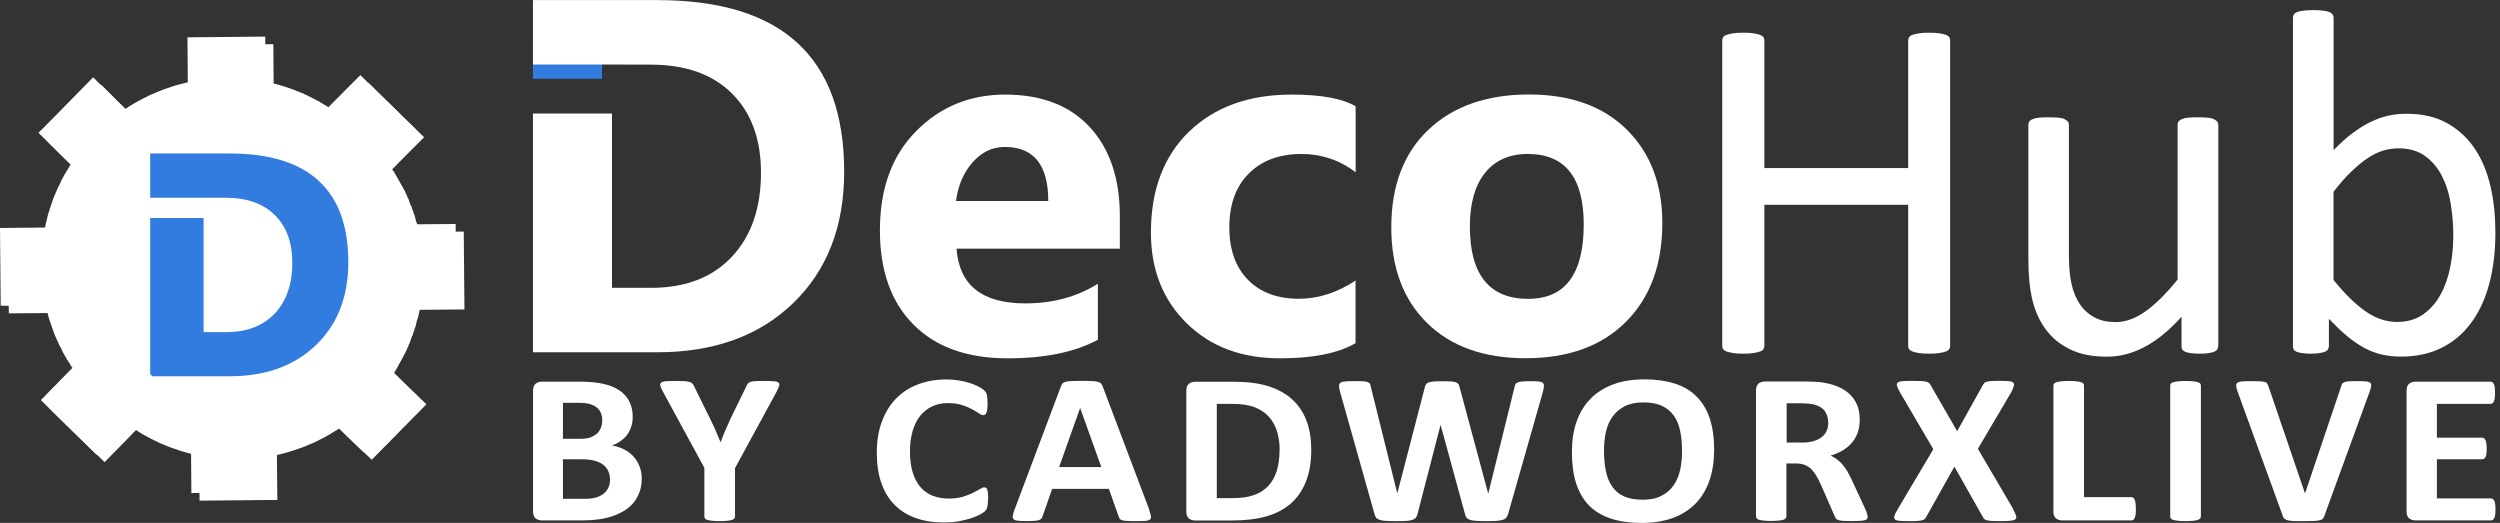 <svg width="306" height="64" viewBox="0 0 306 64" fill="none" xmlns="http://www.w3.org/2000/svg">
<rect x="0" y="0" width="306" height="64" fill="#333333" stroke="none"/>
<g clip-path="url(#clip0_1228_211)">
<path fill-rule="evenodd" clip-rule="evenodd" d="M37.635 54.501L37.602 54.512L37.592 54.523L37.483 54.577L37.341 54.631L37.265 54.664L37.189 54.686L37.124 54.718L37.058 54.74L36.863 54.805L36.797 54.827L36.623 54.892L36.558 54.914L36.373 54.98L36.319 55.001L36.188 55.045L36.123 55.066L36.047 55.099L35.981 55.121L35.905 55.143L35.829 55.164L35.764 55.186L35.568 55.241L35.514 55.262L35.339 55.317L35.285 55.328L35.144 55.371L35.067 55.393L35.002 55.415L34.926 55.436L34.85 55.458L34.785 55.469L34.719 55.491L34.654 55.502L34.6 55.523L34.534 55.534L34.469 55.556L34.262 55.611L34.012 55.665L33.892 55.687L33.947 61.192L24.427 61.279L24.372 55.774L24.22 55.741L24.002 55.697L23.926 55.676L23.785 55.643L23.73 55.632L23.665 55.621L23.611 55.6L23.546 55.589L23.48 55.567L23.426 55.556L23.339 55.534L23.263 55.513L23.197 55.502L23.121 55.48L22.98 55.436L22.925 55.425L22.871 55.404L22.686 55.36L22.631 55.339L22.49 55.306L22.436 55.284L22.36 55.262L22.283 55.241L22.207 55.219L22.142 55.197L22.066 55.175L21.881 55.11L21.816 55.088L21.642 55.023L21.576 55.001L21.391 54.947L21.337 54.925L21.195 54.882L21.13 54.86L21.065 54.827L20.978 54.805L20.902 54.773L20.836 54.751L20.771 54.729L20.695 54.697L20.63 54.664L20.553 54.642L20.477 54.609L20.39 54.566L20.314 54.533L20.194 54.49L20.129 54.457L20.053 54.435L19.977 54.403L19.901 54.37L19.868 54.348L19.825 54.337L19.738 54.305L19.65 54.261L19.563 54.229L19.476 54.185L19.378 54.142L19.313 54.098L19.248 54.076L19.172 54.044L19.096 54L18.998 53.957L18.9 53.913L18.823 53.87L18.78 53.848L18.693 53.804L18.606 53.761L18.519 53.717L18.421 53.663L18.345 53.62L18.279 53.587L18.203 53.554L18.127 53.511L18.04 53.467L17.942 53.413L17.877 53.369L17.834 53.347L17.757 53.315L17.681 53.271L17.594 53.217L17.485 53.163L17.377 53.097L17.279 53.043L17.192 52.988L17.115 52.934L17.039 52.891L16.963 52.836L16.919 52.803L16.778 52.716L16.648 52.64L16.288 52.999L15.842 53.467L15.386 53.935L14.939 54.392L14.482 54.86L12.796 56.568L11.273 55.077L10.729 54.555L10.196 54.033L9.663 53.511L9.391 53.239L9.129 52.977L8.857 52.716L8.585 52.455L8.324 52.194L8.052 51.933L7.508 51.4L5.996 49.898L7.672 48.179L8.129 47.722L8.585 47.255L9.032 46.798L9.499 46.33L9.858 45.96L9.804 45.884L9.663 45.666L9.597 45.557L9.554 45.492L9.532 45.438L9.499 45.383L9.467 45.329L9.445 45.296L9.401 45.242L9.325 45.133L9.271 45.046L9.216 44.959L9.162 44.872L9.119 44.807L9.097 44.752L9.064 44.698L8.923 44.459L8.89 44.404L8.857 44.339L8.836 44.295L8.803 44.252L8.76 44.165L8.716 44.078L8.662 43.98L8.618 43.871L8.564 43.74L8.542 43.697L8.52 43.664L8.488 43.599L8.466 43.545L8.433 43.49L8.4 43.436L8.368 43.381L8.335 43.327L8.303 43.251L8.248 43.164L8.205 43.066L8.161 42.968L8.107 42.837L8.096 42.794H8.085L8.041 42.707L7.998 42.609L7.944 42.5L7.889 42.37L7.878 42.315L7.824 42.228L7.78 42.13L7.737 42.021L7.682 41.891L7.65 41.804L7.606 41.706L7.563 41.575L7.53 41.477L7.497 41.369L7.465 41.292L7.443 41.227L7.4 41.108L7.356 40.999L7.323 40.89L7.302 40.814L7.28 40.748L7.225 40.629L7.193 40.52L7.16 40.422L7.138 40.335L7.106 40.259L7.062 40.128L7.019 40.02L6.986 39.911L6.964 39.824L6.943 39.737L6.932 39.682L6.91 39.628L6.899 39.562L6.877 39.497L6.866 39.432L6.845 39.367L6.834 39.291L6.812 39.236L6.801 39.182L6.79 39.149L6.769 39.084L6.747 38.997L6.736 38.931L6.725 38.877L6.703 38.812L6.692 38.746L6.66 38.649L6.616 38.42L6.584 38.311L1.078 38.355L0.991 28.835L6.507 28.78L6.529 28.672L6.573 28.421L6.605 28.323L6.616 28.269L6.627 28.204L6.638 28.149L6.66 28.095L6.703 27.899L6.714 27.834L6.736 27.779L6.747 27.714L6.758 27.66L6.769 27.595L6.79 27.54L6.801 27.475L6.823 27.399L6.834 27.323L6.856 27.246L6.877 27.159L6.91 27.05L6.943 26.953L6.986 26.833L7.019 26.757L7.04 26.67L7.073 26.572L7.106 26.463L7.149 26.343L7.171 26.267L7.193 26.18L7.225 26.071L7.269 25.962L7.312 25.843L7.334 25.767L7.356 25.701L7.389 25.604L7.421 25.495L7.465 25.375L7.508 25.266L7.541 25.168L7.595 25.049L7.639 24.94L7.672 24.853L7.715 24.766L7.726 24.755L7.748 24.689L7.791 24.57L7.835 24.461L7.878 24.374L7.922 24.298V24.287L7.944 24.222L7.998 24.102L8.041 23.993L8.074 23.917L8.118 23.83L8.15 23.765L8.205 23.667L8.248 23.591L8.27 23.547L8.292 23.504L8.324 23.449L8.346 23.395L8.368 23.351L8.39 23.308L8.433 23.188L8.488 23.079L8.52 22.992L8.564 22.905L8.607 22.84L8.651 22.764L8.683 22.688L8.792 22.481L8.825 22.437L8.857 22.383L8.89 22.307L8.923 22.252L8.955 22.187L9.01 22.1L9.064 22.013L9.119 21.926L9.184 21.828L9.249 21.741L9.271 21.698L9.325 21.6L9.358 21.545L9.391 21.48L9.445 21.382L9.597 21.154L9.641 21.077L9.271 20.707L8.803 20.25L8.346 19.794L7.878 19.337L7.421 18.88L5.713 17.182L7.204 15.67L7.737 15.137L8.259 14.604L8.781 14.071L9.053 13.799L9.576 13.265L9.837 12.993L10.098 12.732L10.37 12.46L12.404 10.393L14.113 12.101L14.569 12.558L15.037 13.004L15.494 13.461L15.951 13.918L16.31 14.277L16.441 14.19L16.615 14.082L16.669 14.049L16.724 14.005L16.789 13.962L16.865 13.918L16.952 13.864L17.039 13.809L17.061 13.799L17.072 13.788L17.148 13.744L17.224 13.69L17.3 13.657L17.377 13.614L17.453 13.57L17.518 13.527L17.54 13.516L17.627 13.461L17.714 13.418L17.801 13.374L17.866 13.331L17.931 13.298L18.008 13.265L18.018 13.255L18.029 13.244L18.105 13.2L18.182 13.168L18.247 13.124L18.323 13.091L18.399 13.059L18.465 13.015L18.486 13.004L18.584 12.961L18.66 12.917L18.726 12.885L18.911 12.798L18.922 12.787L18.932 12.776L19.019 12.732L19.106 12.689L19.183 12.645L19.259 12.613L19.335 12.58L19.4 12.547L19.509 12.493L19.607 12.46L19.705 12.417L19.759 12.395L19.803 12.373L19.857 12.352L19.901 12.341L19.955 12.319L20.009 12.286L20.075 12.265L20.14 12.232L20.205 12.199L20.271 12.178L20.336 12.156L20.401 12.123L20.488 12.091L20.575 12.058L20.619 12.047L20.673 12.025L20.727 12.003L20.771 11.982L20.88 11.938L20.989 11.895L21.206 11.819L21.261 11.797L21.446 11.731L21.544 11.699L21.62 11.677L21.663 11.666L21.707 11.644L21.761 11.633L21.816 11.612L21.924 11.568L22.033 11.536L22.131 11.503L22.305 11.449L22.479 11.394L22.588 11.372L22.686 11.34L22.751 11.329L22.849 11.296L22.893 11.285L22.925 11.274L22.98 11.264L23.067 11.231L23.23 11.198L23.284 11.177L23.371 11.155L23.426 11.144L23.458 11.133L23.578 11.1L23.861 11.035L23.991 11.002L23.937 5.497L33.457 5.41L33.501 10.926L33.599 10.948L33.903 11.002L34.034 11.035L34.066 11.046L34.11 11.057L34.164 11.079L34.219 11.089L34.262 11.1L34.317 11.111L34.425 11.133L34.523 11.166L34.567 11.177L34.6 11.187L34.654 11.198L34.708 11.209L34.763 11.22L34.806 11.231L34.915 11.264L35.024 11.296L35.133 11.318L35.198 11.34L35.263 11.361L35.372 11.394L35.47 11.416L35.688 11.492L35.742 11.503L35.796 11.525L35.84 11.536L35.883 11.557L35.97 11.579L36.177 11.644L36.242 11.666L36.427 11.731L36.525 11.764L36.732 11.84L36.776 11.862L36.841 11.884L36.895 11.895L36.928 11.916L37.102 11.971L37.222 12.036H37.233L37.243 12.047L37.276 12.058L37.309 12.069L37.341 12.08L37.374 12.091L37.494 12.134L37.613 12.188L37.657 12.199L37.7 12.221L37.755 12.243L37.809 12.265L37.907 12.297L38.092 12.363L38.244 12.45L38.255 12.46L38.266 12.471L38.353 12.504L38.429 12.537L38.603 12.613L38.734 12.689L38.81 12.722L38.886 12.765L39.071 12.841L39.202 12.917L39.213 12.928L39.245 12.95L39.278 12.961L39.3 12.972L39.343 12.993L39.517 13.07L39.659 13.157L39.67 13.168L39.702 13.178L39.746 13.2L39.789 13.222L39.844 13.244L40.04 13.342L40.203 13.461L40.235 13.483L40.257 13.494L40.29 13.516L40.301 13.527L40.453 13.592L40.573 13.679L40.584 13.69L40.627 13.712L40.671 13.733L40.714 13.755L40.758 13.788L40.877 13.853L41.128 14.016L41.204 14.06L41.552 13.69L42.009 13.233L42.466 12.765L42.934 12.297L43.401 11.829L45.099 10.132L46.611 11.623L46.883 11.884L47.144 12.145L47.416 12.406L47.688 12.667L47.949 12.928L48.221 13.189L48.493 13.461L48.755 13.723L49.288 14.245L49.56 14.506L49.821 14.767L50.365 15.289L51.91 16.802L50.18 18.521L49.723 18.988L49.266 19.445L48.809 19.902L48.363 20.37L48.004 20.718L48.069 20.816L48.232 21.056L48.287 21.154L48.319 21.208L48.352 21.262L48.406 21.36L48.428 21.404L48.45 21.436L48.504 21.513L48.559 21.621L48.602 21.698L48.689 21.861L48.722 21.893L48.755 21.97L48.809 22.057L48.852 22.133L48.961 22.329L49.005 22.405L49.048 22.492L49.103 22.59L49.168 22.698L49.211 22.775L49.255 22.84L49.298 22.927L49.353 23.036L49.386 23.09L49.418 23.145L49.451 23.221L49.592 23.449L49.657 23.656L49.668 23.678L49.679 23.71L49.81 23.939L49.853 24.113L49.864 24.124L49.875 24.145L49.886 24.167L50.027 24.418L50.093 24.689L50.104 24.722L50.191 24.885L50.234 25.049L50.245 25.081L50.256 25.103L50.278 25.136L50.408 25.375L50.463 25.614L50.474 25.658L50.484 25.68L50.495 25.701L50.582 25.875L50.637 26.115L50.648 26.148L50.658 26.169V26.18L50.745 26.365L50.8 26.604L50.822 26.659L50.833 26.713L50.854 26.779L50.865 26.833L50.92 27.018L50.931 27.094L50.941 27.127L50.952 27.159V27.17L51.039 27.344L51.105 27.584L51.115 27.649L51.126 27.703L51.148 27.769L51.159 27.823L51.17 27.877L51.192 27.932L51.213 28.019L51.268 28.28L51.289 28.389L56.762 28.345L56.849 37.876L51.377 37.92L51.355 38.028L51.3 38.279L51.279 38.366L51.268 38.42L51.257 38.485L51.235 38.551L51.224 38.616L51.213 38.67L51.192 38.736L51.137 38.964L51.061 39.138V39.149L51.05 39.171L51.028 39.236L51.017 39.291L50.974 39.475L50.963 39.541L50.941 39.606L50.931 39.671L50.92 39.737L50.865 39.965L50.778 40.139V40.161L50.756 40.215L50.702 40.455L50.626 40.618L50.615 40.64L50.604 40.661L50.593 40.705L50.539 40.944L50.408 41.216L50.386 41.249L50.376 41.271L50.343 41.423L50.267 41.575L50.256 41.586V41.597V41.619L50.245 41.662L50.18 41.902L50.06 42.141L50.038 42.185L50.027 42.217L50.006 42.239L49.962 42.413L49.853 42.62L49.832 42.663L49.821 42.685L49.81 42.696L49.766 42.87L49.647 43.088L49.625 43.131L49.592 43.196L49.56 43.251L49.538 43.305L49.44 43.479L49.407 43.545L49.353 43.653L49.288 43.773L49.255 43.828L49.222 43.893L49.19 43.947L49.168 44.002L49.135 44.045L49.103 44.11L48.972 44.35L48.939 44.404L48.885 44.513L48.852 44.567L48.831 44.611L48.798 44.665L48.765 44.72L48.733 44.774L48.7 44.839L48.678 44.894L48.646 44.937L48.613 44.992L48.591 45.046L48.559 45.1L48.526 45.155L48.504 45.209L48.439 45.318L48.287 45.547L48.232 45.644L48.58 45.993L49.048 46.45L49.505 46.896L49.962 47.353L50.43 47.799L52.193 49.485L50.408 51.291L50.147 51.563L49.886 51.824L49.625 52.096L49.353 52.357L48.569 53.163L48.308 53.434L48.036 53.696L47.775 53.968L47.514 54.24L47.253 54.501L46.981 54.773L45.501 56.274L43.771 54.62L43.293 54.163L42.825 53.696L42.357 53.239L41.889 52.782L41.53 52.434L41.225 52.64L41.106 52.706L41.051 52.727L41.008 52.76L40.964 52.782L40.932 52.803L40.921 52.814H40.91L40.801 52.891L40.681 52.956L40.649 52.977L40.616 52.999L40.584 53.021L40.562 53.032L40.529 53.054L40.486 53.086L40.366 53.163L40.235 53.228L40.17 53.271L40.116 53.293L40.072 53.326L40.04 53.337L40.007 53.358L39.996 53.369L39.887 53.434L39.757 53.5L39.691 53.532L39.648 53.554L39.604 53.576L39.561 53.609L39.528 53.62L39.496 53.63L39.408 53.685L39.3 53.739L39.234 53.772L39.169 53.804L39.115 53.826L39.082 53.848L39.06 53.859L39.028 53.881L38.93 53.935L38.799 53.989L38.745 54.011L38.69 54.044L38.647 54.066L38.603 54.087L38.571 54.098L38.538 54.12L38.451 54.163L38.342 54.207L38.266 54.24L38.19 54.272L38.125 54.305L38.048 54.327L37.929 54.381L37.864 54.403L37.809 54.425L37.755 54.457L37.7 54.468L37.657 54.49L37.635 54.501Z" fill="white"/>
<path d="M78.542 58.608C78.542 59.217 78.455 59.761 78.27 60.251C78.085 60.74 77.846 61.175 77.531 61.545C77.215 61.926 76.834 62.242 76.399 62.514C75.953 62.786 75.474 63.003 74.941 63.188C74.408 63.362 73.842 63.493 73.244 63.569C72.645 63.656 71.971 63.7 71.231 63.7H66.346C66.03 63.7 65.769 63.613 65.563 63.449C65.345 63.275 65.247 63.003 65.247 62.612V47.804C65.247 47.423 65.356 47.14 65.563 46.966C65.78 46.792 66.041 46.716 66.346 46.716H70.959C72.08 46.716 73.037 46.803 73.82 46.977C74.604 47.151 75.257 47.412 75.79 47.771C76.334 48.13 76.736 48.576 77.019 49.12C77.302 49.664 77.444 50.295 77.444 51.035C77.444 51.449 77.389 51.83 77.269 52.2C77.161 52.559 76.987 52.896 76.78 53.19C76.562 53.494 76.29 53.744 75.975 53.973C75.659 54.201 75.3 54.386 74.898 54.528C75.42 54.615 75.899 54.767 76.345 54.985C76.791 55.202 77.172 55.485 77.498 55.833C77.824 56.182 78.085 56.584 78.27 57.052C78.455 57.52 78.553 58.042 78.553 58.619L78.542 58.608ZM73.712 51.449C73.712 51.111 73.657 50.807 73.538 50.535C73.429 50.263 73.255 50.034 73.026 49.86C72.798 49.686 72.515 49.545 72.167 49.447C71.819 49.349 71.362 49.305 70.785 49.305H68.903V53.712H70.981C71.525 53.712 71.949 53.657 72.276 53.538C72.591 53.418 72.863 53.255 73.081 53.059C73.298 52.852 73.451 52.613 73.559 52.341C73.657 52.058 73.712 51.775 73.712 51.471V51.449ZM74.669 58.727C74.669 58.336 74.593 57.977 74.452 57.661C74.31 57.357 74.103 57.096 73.82 56.878C73.549 56.671 73.2 56.508 72.776 56.388C72.352 56.279 71.797 56.214 71.111 56.214H68.903V61.056H71.601C72.123 61.056 72.558 61.001 72.918 60.904C73.276 60.806 73.581 60.653 73.842 60.457C74.103 60.262 74.299 60.022 74.452 59.718C74.593 59.424 74.669 59.087 74.669 58.717V58.727ZM89.966 57.259V63.232C89.966 63.319 89.934 63.395 89.879 63.471C89.814 63.536 89.716 63.602 89.575 63.645C89.433 63.689 89.237 63.721 88.998 63.743C88.759 63.765 88.454 63.787 88.095 63.787C87.725 63.787 87.421 63.776 87.181 63.743C86.953 63.721 86.757 63.678 86.605 63.645C86.452 63.602 86.354 63.547 86.3 63.471C86.246 63.395 86.213 63.319 86.213 63.232V57.259L81.175 48C80.99 47.673 80.882 47.423 80.827 47.238C80.773 47.064 80.805 46.923 80.914 46.836C81.023 46.749 81.23 46.683 81.513 46.661C81.806 46.64 82.209 46.629 82.731 46.629C83.166 46.629 83.515 46.64 83.776 46.651C84.037 46.672 84.244 46.705 84.396 46.749C84.548 46.803 84.657 46.857 84.733 46.934C84.798 47.01 84.875 47.108 84.94 47.238L86.996 51.416C87.192 51.819 87.399 52.243 87.584 52.689C87.78 53.135 87.975 53.603 88.182 54.093H88.215C88.4 53.614 88.574 53.157 88.77 52.711C88.955 52.265 89.14 51.84 89.325 51.438L91.348 47.293C91.392 47.151 91.457 47.042 91.533 46.955C91.598 46.868 91.707 46.803 91.849 46.749C91.99 46.694 92.186 46.661 92.436 46.651C92.676 46.629 93.013 46.629 93.415 46.629C93.959 46.629 94.373 46.64 94.677 46.661C94.982 46.683 95.178 46.738 95.287 46.836C95.396 46.934 95.417 47.064 95.363 47.249C95.308 47.434 95.189 47.684 95.026 48L89.988 57.259H89.966Z" fill="white"/>
<path d="M120.92 61.133C120.92 61.35 120.92 61.535 120.899 61.687C120.888 61.84 120.855 61.97 120.833 62.079C120.812 62.188 120.768 62.286 120.724 62.362C120.681 62.438 120.605 62.525 120.496 62.623C120.398 62.721 120.191 62.852 119.898 63.004C119.593 63.156 119.234 63.309 118.799 63.45C118.364 63.591 117.874 63.711 117.319 63.809C116.764 63.907 116.166 63.95 115.513 63.95C114.262 63.95 113.119 63.776 112.108 63.417C111.096 63.058 110.225 62.525 109.518 61.807C108.8 61.1 108.256 60.208 107.886 59.141C107.505 58.075 107.32 56.835 107.32 55.42C107.32 53.973 107.527 52.7 107.951 51.58C108.365 50.459 108.952 49.523 109.703 48.762C110.454 48 111.346 47.424 112.401 47.032C113.446 46.64 114.599 46.444 115.861 46.444C116.372 46.444 116.862 46.488 117.341 46.564C117.82 46.64 118.255 46.738 118.657 46.869C119.06 46.999 119.419 47.141 119.745 47.304C120.061 47.478 120.289 47.62 120.42 47.739C120.55 47.859 120.637 47.957 120.681 48.033C120.724 48.109 120.768 48.207 120.79 48.338C120.822 48.468 120.844 48.61 120.855 48.773C120.866 48.936 120.877 49.143 120.877 49.382C120.877 49.643 120.866 49.861 120.844 50.046C120.822 50.231 120.79 50.372 120.746 50.492C120.703 50.601 120.637 50.688 120.572 50.742C120.507 50.797 120.431 50.818 120.344 50.818C120.202 50.818 120.028 50.742 119.811 50.59C119.593 50.437 119.31 50.263 118.962 50.078C118.614 49.893 118.2 49.719 117.722 49.567C117.243 49.415 116.677 49.339 116.013 49.339C115.284 49.339 114.632 49.48 114.066 49.752C113.489 50.035 113.011 50.416 112.608 50.927C112.205 51.438 111.901 52.059 111.694 52.788C111.487 53.506 111.379 54.333 111.379 55.236C111.379 56.226 111.487 57.096 111.716 57.825C111.944 58.554 112.26 59.152 112.662 59.62C113.065 60.088 113.565 60.447 114.153 60.675C114.74 60.904 115.393 61.024 116.122 61.024C116.786 61.024 117.352 60.947 117.841 60.806C118.32 60.665 118.733 60.501 119.082 60.327C119.43 60.153 119.713 60.001 119.941 59.859C120.17 59.718 120.333 59.653 120.463 59.653C120.55 59.653 120.637 59.675 120.692 59.707C120.746 59.74 120.801 59.805 120.833 59.914C120.866 60.012 120.899 60.164 120.92 60.349C120.942 60.545 120.953 60.795 120.953 61.111L120.92 61.133ZM140.657 62.416C140.765 62.732 140.842 62.982 140.874 63.167C140.907 63.352 140.863 63.493 140.765 63.581C140.657 63.667 140.472 63.733 140.211 63.755C139.949 63.776 139.58 63.787 139.123 63.787C138.633 63.787 138.263 63.787 137.991 63.765C137.719 63.755 137.512 63.722 137.371 63.689C137.229 63.646 137.132 63.591 137.077 63.526C137.023 63.461 136.968 63.363 136.936 63.254L135.728 59.838H128.787L127.622 63.156C127.579 63.287 127.535 63.385 127.47 63.461C127.416 63.548 127.307 63.613 127.176 63.657C127.046 63.711 126.85 63.733 126.589 63.755C126.339 63.776 126.001 63.776 125.599 63.776C125.164 63.776 124.826 63.765 124.576 63.733C124.326 63.711 124.163 63.646 124.065 63.548C123.967 63.45 123.934 63.298 123.967 63.113C123.999 62.928 124.065 62.688 124.184 62.373L129.853 47.304C129.907 47.152 129.972 47.032 130.049 46.945C130.125 46.847 130.244 46.782 130.408 46.738C130.582 46.684 130.81 46.662 131.104 46.64C131.398 46.629 131.779 46.619 132.268 46.619C132.823 46.619 133.269 46.619 133.606 46.64C133.944 46.651 134.194 46.684 134.379 46.738C134.564 46.793 134.694 46.858 134.781 46.956C134.858 47.054 134.934 47.184 134.988 47.347L140.678 62.405L140.657 62.416ZM132.214 49.948H132.203L129.635 57.172H134.803L132.214 49.948ZM160.502 54.964C160.502 56.519 160.284 57.858 159.838 58.967C159.392 60.077 158.761 60.969 157.945 61.676C157.118 62.373 156.117 62.895 154.931 63.221C153.756 63.548 152.342 63.711 150.71 63.711H146.314C145.999 63.711 145.738 63.624 145.52 63.461C145.302 63.287 145.205 63.015 145.205 62.623V47.815C145.205 47.435 145.313 47.152 145.52 46.978C145.738 46.803 145.999 46.727 146.314 46.727H151.036C152.679 46.727 154.072 46.901 155.214 47.261C156.357 47.62 157.325 48.142 158.097 48.827C158.881 49.523 159.479 50.383 159.882 51.406C160.284 52.428 160.491 53.614 160.491 54.964H160.502ZM156.629 55.083C156.629 54.278 156.531 53.538 156.324 52.842C156.117 52.157 155.791 51.558 155.345 51.047C154.899 50.535 154.311 50.144 153.615 49.861C152.908 49.578 151.983 49.437 150.829 49.437H148.936V60.969H150.884C151.907 60.969 152.777 60.85 153.473 60.599C154.17 60.36 154.757 59.99 155.225 59.49C155.693 59 156.041 58.38 156.269 57.651C156.498 56.911 156.618 56.062 156.618 55.083H156.629ZM184.623 62.83C184.568 63.036 184.481 63.211 184.383 63.341C184.285 63.472 184.133 63.57 183.937 63.624C183.741 63.689 183.48 63.733 183.176 63.755C182.86 63.776 182.458 63.787 181.979 63.787C181.446 63.787 181 63.776 180.673 63.755C180.347 63.733 180.086 63.689 179.901 63.624C179.716 63.559 179.574 63.461 179.487 63.341C179.4 63.211 179.335 63.047 179.292 62.83L176.343 52.059H176.31L173.525 62.83C173.482 63.036 173.416 63.2 173.329 63.319C173.242 63.45 173.112 63.548 172.927 63.613C172.742 63.689 172.492 63.733 172.176 63.755C171.861 63.776 171.436 63.787 170.925 63.787C170.37 63.787 169.935 63.776 169.608 63.755C169.282 63.733 169.021 63.689 168.836 63.624C168.651 63.559 168.509 63.461 168.422 63.341C168.335 63.211 168.27 63.047 168.216 62.83L164.038 48.011C163.951 47.696 163.907 47.445 163.896 47.271C163.885 47.097 163.94 46.956 164.06 46.858C164.179 46.76 164.375 46.706 164.647 46.684C164.919 46.662 165.289 46.651 165.768 46.651C166.214 46.651 166.562 46.651 166.823 46.673C167.084 46.684 167.28 46.717 167.411 46.771C167.541 46.825 167.639 46.891 167.683 46.978C167.726 47.065 167.77 47.195 167.791 47.358L171.023 60.371H171.034L174.385 47.456C174.428 47.293 174.472 47.152 174.537 47.054C174.591 46.945 174.7 46.869 174.853 46.814C174.994 46.76 175.201 46.717 175.462 46.695C175.712 46.673 176.06 46.662 176.485 46.662C176.941 46.662 177.301 46.673 177.573 46.684C177.845 46.706 178.051 46.738 178.204 46.793C178.345 46.847 178.454 46.934 178.519 47.032C178.584 47.13 178.639 47.282 178.671 47.456L182.142 60.371H182.175L185.374 47.402C185.406 47.261 185.439 47.141 185.482 47.043C185.526 46.945 185.624 46.869 185.754 46.814C185.896 46.76 186.081 46.717 186.331 46.695C186.581 46.673 186.918 46.662 187.365 46.662C187.789 46.662 188.115 46.673 188.344 46.695C188.572 46.717 188.746 46.771 188.844 46.869C188.942 46.967 188.997 47.108 188.975 47.293C188.964 47.478 188.91 47.739 188.822 48.066L184.612 62.841L184.623 62.83ZM209.81 55.018C209.81 56.421 209.625 57.684 209.244 58.793C208.863 59.903 208.298 60.85 207.547 61.622C206.796 62.395 205.871 62.993 204.773 63.395C203.663 63.798 202.39 64.005 200.943 64.005C199.507 64.005 198.266 63.831 197.2 63.483C196.134 63.134 195.242 62.612 194.534 61.905C193.827 61.198 193.294 60.295 192.935 59.207C192.576 58.119 192.402 56.824 192.402 55.323C192.402 53.952 192.587 52.711 192.968 51.623C193.349 50.525 193.914 49.6 194.665 48.827C195.416 48.055 196.341 47.467 197.439 47.054C198.549 46.64 199.822 46.434 201.291 46.434C202.684 46.434 203.913 46.608 204.979 46.945C206.046 47.282 206.938 47.804 207.645 48.523C208.363 49.23 208.907 50.122 209.266 51.199C209.625 52.287 209.81 53.56 209.81 55.029V55.018ZM205.882 55.192C205.882 54.3 205.806 53.495 205.654 52.755C205.502 52.026 205.251 51.395 204.881 50.883C204.522 50.361 204.033 49.959 203.423 49.676C202.814 49.393 202.063 49.252 201.15 49.252C200.236 49.252 199.463 49.415 198.854 49.73C198.234 50.046 197.733 50.481 197.363 51.014C196.982 51.547 196.721 52.167 196.558 52.885C196.406 53.603 196.33 54.354 196.33 55.148C196.33 56.073 196.406 56.911 196.558 57.651C196.71 58.391 196.961 59.022 197.331 59.555C197.69 60.077 198.168 60.48 198.778 60.752C199.387 61.024 200.149 61.165 201.062 61.165C201.976 61.165 202.749 61.013 203.358 60.686C203.978 60.371 204.479 59.947 204.849 59.403C205.23 58.859 205.491 58.227 205.654 57.509C205.806 56.791 205.882 56.019 205.882 55.203V55.192ZM228.6 63.265C228.6 63.363 228.578 63.439 228.545 63.504C228.502 63.57 228.415 63.624 228.273 63.667C228.132 63.711 227.925 63.744 227.642 63.755C227.37 63.776 226.99 63.776 226.522 63.776C226.119 63.776 225.804 63.765 225.575 63.755C225.336 63.733 225.151 63.7 225.009 63.657C224.879 63.602 224.781 63.548 224.716 63.472C224.661 63.395 224.618 63.309 224.574 63.2L222.91 59.392C222.714 58.956 222.518 58.576 222.322 58.249C222.137 57.912 221.919 57.64 221.691 57.411C221.462 57.183 221.19 57.02 220.886 56.9C220.581 56.791 220.233 56.726 219.83 56.726H218.655V63.221C218.655 63.309 218.623 63.385 218.568 63.45C218.503 63.526 218.405 63.581 218.264 63.624C218.122 63.667 217.937 63.7 217.698 63.722C217.47 63.744 217.154 63.765 216.795 63.765C216.436 63.765 216.131 63.755 215.892 63.722C215.653 63.7 215.457 63.657 215.315 63.624C215.174 63.581 215.076 63.526 215.022 63.45C214.967 63.374 214.934 63.298 214.934 63.211V47.783C214.934 47.402 215.043 47.119 215.25 46.945C215.468 46.771 215.729 46.695 216.033 46.695H220.799C221.278 46.695 221.68 46.706 221.996 46.717C222.311 46.738 222.594 46.76 222.855 46.782C223.595 46.88 224.259 47.043 224.846 47.282C225.434 47.511 225.945 47.826 226.358 48.207C226.772 48.588 227.087 49.034 227.305 49.556C227.523 50.078 227.631 50.677 227.631 51.351C227.631 51.917 227.555 52.439 227.403 52.896C227.24 53.364 227.011 53.788 226.707 54.148C226.402 54.517 226.032 54.833 225.586 55.105C225.14 55.377 224.629 55.595 224.063 55.769C224.335 55.888 224.596 56.041 224.835 56.215C225.075 56.389 225.303 56.606 225.521 56.857C225.738 57.107 225.934 57.39 226.13 57.716C226.315 58.032 226.5 58.402 226.685 58.804L228.241 62.155C228.382 62.482 228.48 62.732 228.524 62.884C228.567 63.036 228.6 63.156 228.6 63.243V63.265ZM223.769 51.732C223.769 51.177 223.628 50.699 223.356 50.318C223.084 49.937 222.627 49.654 222.006 49.502C221.822 49.458 221.604 49.426 221.365 49.404C221.125 49.382 220.788 49.36 220.364 49.36H218.688V54.169H220.592C221.125 54.169 221.582 54.115 221.985 53.995C222.387 53.876 222.714 53.712 222.986 53.495C223.258 53.288 223.454 53.027 223.584 52.733C223.715 52.439 223.78 52.102 223.78 51.743L223.769 51.732ZM246.432 62.405C246.606 62.71 246.715 62.96 246.769 63.134C246.824 63.319 246.791 63.461 246.682 63.559C246.563 63.657 246.367 63.711 246.062 63.744C245.758 63.765 245.344 63.787 244.822 63.787C244.376 63.787 244.028 63.776 243.777 63.765C243.516 63.744 243.32 63.722 243.179 63.678C243.038 63.635 242.929 63.581 242.863 63.515C242.798 63.45 242.744 63.363 242.689 63.254L239.219 57.118L235.781 63.254C235.726 63.352 235.661 63.45 235.596 63.515C235.53 63.591 235.422 63.646 235.28 63.678C235.128 63.722 234.921 63.744 234.66 63.765C234.399 63.787 234.051 63.787 233.626 63.787C233.126 63.787 232.745 63.776 232.473 63.744C232.201 63.722 232.027 63.657 231.929 63.559C231.842 63.461 231.82 63.319 231.875 63.134C231.929 62.949 232.049 62.71 232.234 62.405L236.64 54.985L232.549 48.011C232.375 47.696 232.266 47.445 232.201 47.25C232.147 47.065 232.158 46.923 232.277 46.825C232.386 46.738 232.593 46.673 232.876 46.651C233.169 46.629 233.594 46.619 234.127 46.619C234.573 46.619 234.932 46.629 235.193 46.64C235.454 46.662 235.661 46.684 235.813 46.727C235.966 46.771 236.074 46.825 236.129 46.891C236.194 46.956 236.248 47.043 236.314 47.152L239.556 52.777L242.689 47.152C242.744 47.054 242.809 46.956 242.874 46.891C242.929 46.814 243.038 46.76 243.168 46.727C243.31 46.684 243.495 46.662 243.734 46.64C243.973 46.619 244.311 46.619 244.735 46.619C245.203 46.619 245.583 46.629 245.855 46.651C246.127 46.673 246.312 46.727 246.421 46.825C246.519 46.923 246.552 47.065 246.497 47.25C246.443 47.435 246.334 47.685 246.182 48L242.091 54.931L246.465 62.384L246.432 62.405ZM261.436 62.264C261.436 62.525 261.425 62.743 261.403 62.928C261.381 63.102 261.338 63.254 261.294 63.374C261.251 63.493 261.185 63.581 261.12 63.624C261.044 63.678 260.968 63.7 260.87 63.7H252.438C252.122 63.7 251.861 63.613 251.655 63.45C251.437 63.276 251.339 63.004 251.339 62.612V47.184C251.339 47.097 251.372 47.021 251.426 46.945C251.491 46.88 251.589 46.814 251.731 46.771C251.872 46.727 252.068 46.695 252.307 46.673C252.547 46.651 252.851 46.629 253.21 46.629C253.58 46.629 253.885 46.64 254.124 46.673C254.353 46.695 254.549 46.727 254.69 46.771C254.831 46.814 254.929 46.869 254.995 46.945C255.06 47.021 255.082 47.097 255.082 47.184V60.85H260.859C260.946 60.85 261.033 60.871 261.109 60.926C261.185 60.98 261.24 61.056 261.283 61.165C261.327 61.274 261.37 61.415 261.392 61.6C261.414 61.774 261.425 62.003 261.425 62.264H261.436ZM269.378 63.232C269.378 63.319 269.345 63.395 269.291 63.472C269.226 63.537 269.128 63.602 268.986 63.646C268.845 63.689 268.649 63.722 268.421 63.744C268.181 63.765 267.877 63.787 267.507 63.787C267.148 63.787 266.843 63.776 266.604 63.744C266.364 63.722 266.168 63.678 266.027 63.646C265.886 63.602 265.788 63.548 265.722 63.472C265.657 63.395 265.635 63.319 265.635 63.232V47.184C265.635 47.097 265.668 47.021 265.722 46.945C265.788 46.88 265.886 46.814 266.038 46.771C266.179 46.727 266.375 46.695 266.615 46.673C266.854 46.651 267.159 46.629 267.518 46.629C267.887 46.629 268.192 46.64 268.431 46.673C268.66 46.695 268.856 46.727 268.997 46.771C269.139 46.814 269.237 46.869 269.302 46.945C269.367 47.021 269.389 47.097 269.389 47.184V63.232H269.378ZM284.523 63.102C284.48 63.254 284.414 63.374 284.338 63.461C284.262 63.559 284.142 63.624 283.968 63.667C283.794 63.722 283.566 63.744 283.272 63.765C282.978 63.776 282.597 63.787 282.119 63.787C281.738 63.787 281.411 63.787 281.139 63.787C280.867 63.787 280.639 63.765 280.454 63.755C280.269 63.733 280.106 63.711 279.997 63.678C279.877 63.646 279.779 63.602 279.692 63.548C279.616 63.493 279.551 63.428 279.507 63.363C279.464 63.287 279.42 63.189 279.388 63.08L273.915 48.022C273.806 47.707 273.73 47.456 273.708 47.271C273.687 47.086 273.73 46.945 273.85 46.858C273.969 46.771 274.165 46.706 274.448 46.684C274.731 46.662 275.134 46.651 275.645 46.651C276.08 46.651 276.417 46.662 276.668 46.673C276.918 46.695 277.103 46.727 277.233 46.76C277.364 46.803 277.462 46.869 277.505 46.956C277.56 47.043 277.603 47.152 277.658 47.282L282.129 60.382H282.14L286.536 47.347C286.579 47.195 286.623 47.075 286.677 46.989C286.732 46.891 286.83 46.825 286.971 46.771C287.112 46.717 287.308 46.684 287.559 46.673C287.809 46.651 288.168 46.651 288.614 46.651C289.049 46.651 289.386 46.662 289.637 46.695C289.876 46.717 290.05 46.782 290.137 46.88C290.224 46.978 290.257 47.13 290.224 47.315C290.192 47.5 290.115 47.739 290.007 48.044L284.512 63.113L284.523 63.102ZM305.445 62.34C305.445 62.59 305.434 62.808 305.413 62.982C305.391 63.156 305.358 63.287 305.304 63.395C305.26 63.504 305.195 63.581 305.119 63.624C305.054 63.678 304.967 63.7 304.89 63.7H295.664C295.349 63.7 295.088 63.613 294.881 63.45C294.663 63.276 294.565 63.004 294.565 62.612V47.804C294.565 47.424 294.674 47.141 294.881 46.967C295.098 46.793 295.36 46.717 295.664 46.717H304.847C304.934 46.717 305.01 46.738 305.075 46.782C305.141 46.825 305.195 46.901 305.249 47.01C305.293 47.119 305.336 47.261 305.358 47.435C305.38 47.609 305.391 47.826 305.391 48.087C305.391 48.338 305.38 48.544 305.358 48.718C305.336 48.892 305.304 49.023 305.249 49.132C305.206 49.241 305.141 49.317 305.075 49.36C305.01 49.415 304.934 49.437 304.847 49.437H298.275V53.571H303.813C303.9 53.571 303.976 53.593 304.042 53.647C304.118 53.701 304.172 53.767 304.227 53.876C304.27 53.973 304.314 54.104 304.336 54.278C304.357 54.452 304.368 54.659 304.368 54.898C304.368 55.148 304.357 55.366 304.336 55.529C304.314 55.693 304.281 55.834 304.227 55.932C304.183 56.03 304.118 56.106 304.042 56.149C303.976 56.193 303.9 56.215 303.813 56.215H298.275V61.002H304.89C304.977 61.002 305.054 61.024 305.119 61.078C305.195 61.133 305.249 61.209 305.304 61.307C305.347 61.404 305.391 61.546 305.413 61.72C305.434 61.894 305.445 62.101 305.445 62.362V62.34Z" fill="white"/>
<path d="M73.69 5.203H65.236V9.642H73.69V5.203Z" fill="#317CDE"/>
<path d="M186.984 18.845C184.743 18.845 183.013 19.618 181.772 21.152C180.532 22.697 179.912 24.884 179.912 27.712C179.912 33.62 182.295 36.58 187.049 36.58C191.575 36.58 193.849 33.544 193.849 27.473C193.849 21.718 191.564 18.845 186.995 18.845H186.984ZM186.734 43.847C181.62 43.847 177.605 42.411 174.679 39.539C171.752 36.667 170.294 32.761 170.294 27.832C170.294 22.74 171.806 18.747 174.842 15.875C177.877 13.003 181.99 11.566 187.147 11.566C192.239 11.566 196.232 13.003 199.126 15.875C202.02 18.747 203.467 22.555 203.467 27.288C203.467 32.402 201.977 36.438 198.995 39.408C196.014 42.379 191.923 43.847 186.734 43.847Z" fill="white"/>
<path d="M165.93 41.999C163.797 43.239 160.707 43.859 156.682 43.859C151.971 43.859 148.163 42.434 145.247 39.562C142.331 36.7 140.873 33.001 140.873 28.464C140.873 23.231 142.44 19.118 145.551 16.104C148.674 13.09 152.863 11.578 158.096 11.578C161.708 11.578 164.319 12.057 165.93 13.014V21.076C163.96 19.586 161.752 18.846 159.315 18.846C156.595 18.846 154.451 19.64 152.852 21.24C151.263 22.828 150.469 25.026 150.469 27.833C150.469 30.553 151.231 32.696 152.743 34.241C154.255 35.797 156.355 36.569 158.999 36.569C161.36 36.569 163.656 35.83 165.919 34.339V41.988L165.93 41.999Z" fill="white"/>
<path d="M128.308 24.591C128.308 20.184 126.534 17.986 122.977 17.986C121.464 17.986 120.148 18.617 119.038 19.88C117.928 21.142 117.265 22.719 117.014 24.602H128.308V24.591ZM137.077 30.433H117.08C117.395 34.894 120.202 37.135 125.49 37.135C128.863 37.135 131.822 36.33 134.379 34.731V41.585C131.55 43.108 127.873 43.859 123.336 43.859C118.385 43.859 114.545 42.488 111.803 39.725C109.072 36.972 107.701 33.131 107.701 28.203C107.701 23.089 109.17 19.042 112.14 16.05C115.089 13.069 118.723 11.578 123.031 11.578C127.492 11.578 130.963 12.916 133.4 15.571C135.848 18.237 137.066 21.86 137.066 26.429V30.433H137.077Z" fill="white"/>
<path d="M74.909 13.884V35.23H79.707C83.895 35.23 87.181 33.968 89.564 31.444C91.947 28.92 93.144 25.482 93.144 21.13C93.144 17.028 91.958 13.797 89.597 11.447C87.225 9.086 83.917 7.911 79.641 7.911H76.639V7.9H65.236V0.012H80.457C95.711 0.012 103.327 7.008 103.327 21.021C103.327 27.734 101.238 33.087 97.082 37.102C92.926 41.116 87.388 43.118 80.457 43.118H65.236V13.895H74.919L74.909 13.884Z" fill="white"/>
<path d="M238.697 42.321C238.697 42.484 238.654 42.626 238.577 42.745C238.49 42.865 238.36 42.963 238.164 43.028C237.957 43.105 237.696 43.159 237.37 43.213C237.032 43.268 236.63 43.289 236.151 43.289C235.618 43.289 235.205 43.268 234.889 43.213C234.563 43.159 234.302 43.105 234.106 43.028C233.899 42.952 233.768 42.865 233.681 42.745C233.594 42.637 233.562 42.484 233.562 42.321V25.066H215.958V42.321C215.958 42.484 215.914 42.626 215.838 42.745C215.751 42.865 215.621 42.963 215.414 43.028C215.218 43.105 214.957 43.159 214.631 43.213C214.293 43.268 213.88 43.289 213.379 43.289C212.901 43.289 212.487 43.268 212.15 43.213C211.813 43.159 211.541 43.105 211.345 43.028C211.138 42.952 211.008 42.865 210.92 42.745C210.833 42.637 210.801 42.484 210.801 42.321V4.97C210.801 4.807 210.844 4.665 210.92 4.546C211.008 4.426 211.138 4.328 211.345 4.263C211.541 4.187 211.813 4.132 212.15 4.078C212.487 4.024 212.901 4.002 213.379 4.002C213.88 4.002 214.293 4.024 214.631 4.078C214.957 4.132 215.218 4.187 215.414 4.263C215.621 4.339 215.751 4.426 215.838 4.546C215.925 4.665 215.958 4.807 215.958 4.97V20.572H233.562V4.97C233.562 4.807 233.605 4.676 233.681 4.546C233.768 4.426 233.899 4.328 234.106 4.263C234.312 4.187 234.563 4.132 234.889 4.078C235.205 4.024 235.629 4.002 236.151 4.002C236.63 4.002 237.032 4.024 237.37 4.078C237.696 4.132 237.957 4.187 238.164 4.263C238.371 4.339 238.501 4.426 238.577 4.546C238.664 4.655 238.697 4.807 238.697 4.97V42.321ZM271.5 42.354C271.5 42.517 271.468 42.648 271.402 42.767C271.326 42.865 271.207 42.974 271.022 43.05C270.848 43.126 270.608 43.181 270.314 43.224C270.032 43.268 269.673 43.289 269.248 43.289C268.802 43.289 268.421 43.268 268.138 43.224C267.845 43.181 267.616 43.126 267.442 43.05C267.279 42.963 267.159 42.865 267.105 42.767C267.04 42.658 267.018 42.517 267.018 42.354V38.774C265.473 40.483 263.96 41.712 262.459 42.484C260.968 43.268 259.445 43.659 257.911 43.659C256.116 43.659 254.604 43.366 253.374 42.756C252.145 42.158 251.144 41.342 250.393 40.308C249.632 39.286 249.098 38.078 248.761 36.707C248.435 35.336 248.272 33.661 248.272 31.702V15.295C248.272 15.132 248.304 15.002 248.369 14.882C248.446 14.784 248.576 14.675 248.783 14.588C248.979 14.501 249.24 14.436 249.555 14.403C249.871 14.37 250.273 14.36 250.752 14.36C251.231 14.36 251.633 14.37 251.949 14.403C252.264 14.436 252.526 14.49 252.711 14.588C252.896 14.675 253.026 14.784 253.113 14.882C253.2 14.991 253.233 15.132 253.233 15.295V31.06C253.233 32.638 253.342 33.911 253.581 34.868C253.809 35.826 254.158 36.631 254.625 37.306C255.093 37.98 255.703 38.502 256.41 38.872C257.128 39.242 257.966 39.427 258.923 39.427C260.163 39.427 261.393 38.981 262.622 38.1C263.863 37.218 265.157 35.924 266.539 34.216V15.295C266.539 15.132 266.572 15.002 266.637 14.882C266.713 14.784 266.844 14.675 267.05 14.588C267.246 14.501 267.496 14.436 267.812 14.403C268.128 14.37 268.53 14.36 269.031 14.36C269.509 14.36 269.912 14.37 270.227 14.403C270.543 14.436 270.804 14.49 270.978 14.588C271.163 14.675 271.294 14.784 271.392 14.882C271.479 14.991 271.522 15.132 271.522 15.295V42.365L271.5 42.354ZM305.435 28.438C305.435 30.788 305.185 32.888 304.673 34.77C304.173 36.653 303.422 38.252 302.432 39.558C301.453 40.885 300.234 41.897 298.809 42.593C297.373 43.3 295.73 43.649 293.881 43.649C293.021 43.649 292.227 43.562 291.498 43.387C290.769 43.224 290.062 42.941 289.365 42.571C288.669 42.18 287.973 41.712 287.265 41.124C286.569 40.537 285.84 39.84 285.057 39.025V42.354C285.057 42.506 285.013 42.648 284.937 42.778C284.85 42.898 284.73 42.996 284.545 43.061C284.361 43.137 284.132 43.181 283.871 43.224C283.599 43.268 283.251 43.289 282.826 43.289C282.424 43.289 282.076 43.268 281.804 43.224C281.521 43.181 281.292 43.137 281.107 43.061C280.933 42.985 280.814 42.898 280.748 42.778C280.683 42.658 280.661 42.517 280.661 42.354V2.207C280.661 2.043 280.694 1.902 280.759 1.782C280.835 1.663 280.966 1.554 281.162 1.478C281.347 1.401 281.597 1.347 281.923 1.304C282.239 1.26 282.641 1.238 283.131 1.238C283.632 1.238 284.045 1.26 284.36 1.304C284.687 1.347 284.937 1.401 285.122 1.478C285.307 1.565 285.427 1.663 285.514 1.782C285.601 1.891 285.633 2.043 285.633 2.207V18.374C286.428 17.558 287.2 16.851 287.951 16.296C288.702 15.741 289.42 15.284 290.138 14.936C290.867 14.588 291.574 14.327 292.292 14.164C293.01 14.011 293.761 13.924 294.566 13.924C296.513 13.924 298.189 14.316 299.571 15.099C300.953 15.883 302.073 16.938 302.944 18.244C303.814 19.56 304.445 21.094 304.848 22.857C305.25 24.619 305.435 26.491 305.435 28.449V28.438ZM300.289 29.015C300.289 27.633 300.191 26.284 299.973 24.979C299.767 23.662 299.397 22.52 298.874 21.508C298.352 20.507 297.667 19.691 296.807 19.081C295.948 18.461 294.871 18.157 293.598 18.157C292.967 18.157 292.336 18.244 291.705 18.429C291.095 18.614 290.453 18.918 289.822 19.343C289.18 19.767 288.517 20.311 287.831 20.975C287.135 21.627 286.395 22.476 285.623 23.477V34.27C286.983 35.946 288.277 37.218 289.518 38.089C290.758 38.959 292.053 39.405 293.391 39.405C294.631 39.405 295.676 39.112 296.557 38.502C297.438 37.893 298.156 37.099 298.7 36.098C299.255 35.108 299.647 33.998 299.897 32.758C300.147 31.517 300.278 30.266 300.278 29.004L300.289 29.015Z" fill="white"/>
<path fill-rule="evenodd" clip-rule="evenodd" d="M36.633 53.571L36.611 53.582L36.59 53.593L36.492 53.647L36.35 53.702L36.274 53.734L36.198 53.756L36.133 53.789L36.056 53.81L35.871 53.876L35.806 53.898L35.621 53.963L35.567 53.984L35.382 54.05L35.316 54.072L35.197 54.115L35.121 54.137L35.055 54.169L34.99 54.191L34.903 54.213L34.838 54.235L34.773 54.257L34.577 54.311L34.522 54.333L34.348 54.387L34.283 54.398L34.152 54.441L34.076 54.463L34.011 54.485L33.935 54.507L33.848 54.529L33.793 54.539L33.728 54.561L33.663 54.572L33.608 54.594L33.543 54.605L33.478 54.626L33.26 54.681L33.021 54.735L32.901 54.757L32.945 60.262L23.425 60.349L23.381 54.844L23.229 54.811L23.011 54.768L22.935 54.746L22.794 54.714L22.739 54.703L22.674 54.692L22.609 54.67L22.554 54.659L22.489 54.637L22.424 54.626L22.348 54.605L22.271 54.583L22.206 54.572L22.13 54.55L21.988 54.507L21.923 54.485L21.88 54.474L21.695 54.431L21.64 54.409L21.499 54.365L21.445 54.354L21.368 54.333L21.292 54.311L21.216 54.289L21.151 54.267L21.075 54.235L20.89 54.18L20.824 54.159L20.639 54.093L20.585 54.072L20.4 54.017L20.335 53.995L20.204 53.952L20.139 53.919L20.074 53.898L19.987 53.876L19.91 53.843L19.845 53.821L19.78 53.8L19.704 53.767L19.628 53.734L19.562 53.712L19.486 53.68L19.399 53.636L19.312 53.604L19.192 53.549L19.127 53.528L19.062 53.506L18.986 53.473L18.899 53.441L18.866 53.419L18.833 53.408L18.746 53.375L18.659 53.332L18.572 53.299L18.485 53.255L18.387 53.212L18.311 53.169L18.257 53.147L18.17 53.114L18.093 53.071L18.006 53.027L17.909 52.973L17.832 52.94L17.789 52.918L17.691 52.875L17.615 52.831L17.528 52.788L17.43 52.733L17.354 52.69L17.288 52.657L17.212 52.624L17.136 52.581L17.049 52.538L16.951 52.483L16.875 52.44L16.842 52.418L16.766 52.374L16.69 52.342L16.592 52.287L16.494 52.233L16.385 52.167L16.374 52.157L16.287 52.102L16.2 52.048L16.113 52.004L16.048 51.95L15.972 51.895L15.918 51.874L15.787 51.787L15.656 51.711L15.297 52.07L14.851 52.538L14.394 53.005L13.937 53.462L13.491 53.919L11.805 55.638L10.282 54.148L9.738 53.626L9.204 53.103L8.66 52.57L8.399 52.309L8.127 52.048L7.866 51.787L7.594 51.526L7.322 51.264L7.061 51.003L6.517 50.47L5.005 48.969L6.68 47.25L7.137 46.793L7.583 46.325L8.04 45.868L8.497 45.4L8.867 45.03L8.813 44.954L8.66 44.736L8.606 44.628L8.563 44.562L8.53 44.508L8.508 44.454L8.476 44.399L8.454 44.367L8.41 44.312L8.334 44.203L8.28 44.116L8.214 44.029L8.171 43.942L8.127 43.877L8.106 43.823L8.073 43.768L7.932 43.529L7.899 43.474L7.866 43.409L7.834 43.366L7.812 43.322L7.768 43.235L7.714 43.148L7.67 43.05L7.616 42.941L7.562 42.811L7.551 42.767L7.529 42.735L7.496 42.669L7.464 42.615L7.442 42.56L7.409 42.506L7.377 42.452L7.344 42.397L7.3 42.321L7.257 42.234L7.213 42.136L7.17 42.038L7.116 41.908L7.094 41.864L7.05 41.777L7.007 41.679L6.952 41.57L6.898 41.44L6.887 41.386L6.833 41.298L6.789 41.2L6.746 41.092L6.691 40.961L6.659 40.874L6.615 40.776L6.572 40.646L6.528 40.537L6.495 40.439L6.474 40.352L6.452 40.297L6.397 40.178L6.365 40.069L6.332 39.96L6.31 39.884L6.289 39.819L6.234 39.699L6.202 39.59L6.169 39.481L6.147 39.405L6.115 39.329L6.06 39.199L6.028 39.09L5.995 38.981L5.973 38.883L5.951 38.807L5.93 38.752L5.919 38.687L5.897 38.622L5.886 38.557L5.864 38.502L5.853 38.437L5.832 38.361L5.821 38.306L5.81 38.252L5.799 38.209L5.777 38.143L5.756 38.067L5.745 38.002L5.723 37.947L5.712 37.882L5.69 37.817L5.668 37.719L5.625 37.49L5.592 37.382L0.087 37.425L0 27.905L5.516 27.851L5.538 27.742L5.581 27.492L5.603 27.394L5.625 27.328L5.636 27.274L5.647 27.22L5.658 27.165L5.712 26.969L5.723 26.904L5.734 26.85L5.756 26.785L5.766 26.73L5.777 26.665L5.799 26.61L5.81 26.545L5.832 26.469L5.843 26.393L5.864 26.317L5.886 26.23L5.919 26.121L5.951 26.012L5.995 25.903L6.028 25.827L6.049 25.74L6.071 25.631L6.115 25.533L6.147 25.414L6.18 25.337L6.202 25.25L6.234 25.142L6.267 25.033L6.321 24.913L6.343 24.837L6.365 24.772L6.397 24.663L6.43 24.565L6.474 24.445L6.517 24.326L6.55 24.239L6.593 24.119L6.648 24.01L6.68 23.923L6.724 23.836L6.735 23.825L6.746 23.76L6.8 23.64L6.844 23.531L6.887 23.444L6.931 23.368V23.357L6.952 23.292L6.996 23.172L7.05 23.064L7.083 22.987L7.126 22.9L7.159 22.824L7.213 22.737L7.246 22.661L7.279 22.617L7.3 22.563L7.322 22.52L7.355 22.465L7.377 22.422L7.398 22.367L7.442 22.258L7.485 22.15L7.529 22.063L7.572 21.976L7.605 21.91L7.649 21.823L7.692 21.758L7.801 21.551L7.823 21.508L7.855 21.453L7.899 21.377L7.932 21.323L7.964 21.257L8.019 21.17L8.073 21.083L8.127 20.985L8.193 20.898L8.247 20.811L8.28 20.768L8.334 20.67L8.356 20.616L8.388 20.55L8.454 20.452L8.595 20.224L8.65 20.137L8.28 19.778L7.812 19.321L7.344 18.864L6.887 18.407L6.419 17.95L4.711 16.253L6.212 14.74L6.746 14.207L7.268 13.674L7.79 13.141L8.051 12.869L8.584 12.336L8.845 12.064L9.107 11.803L9.368 11.531L11.402 9.464L13.121 11.172L13.578 11.629L14.035 12.075L14.503 12.532L14.96 12.989L15.319 13.348L15.45 13.261L15.624 13.152L15.678 13.119L15.732 13.076L15.798 13.032L15.874 12.989L15.95 12.934L16.037 12.88L16.07 12.869L16.081 12.858L16.157 12.815L16.233 12.76L16.309 12.727L16.374 12.684L16.451 12.64L16.527 12.597L16.549 12.586L16.636 12.532L16.723 12.488L16.799 12.445L16.875 12.401L16.94 12.368L17.006 12.336L17.027 12.325L17.038 12.314L17.114 12.271L17.19 12.238L17.256 12.194L17.332 12.162L17.408 12.118L17.473 12.086L17.495 12.075L17.582 12.031L17.658 11.988L17.734 11.955L17.919 11.857H17.93L17.941 11.846L18.028 11.803L18.115 11.759L18.191 11.716L18.267 11.683L18.333 11.65L18.409 11.618L18.518 11.563L18.605 11.531L18.714 11.487L18.768 11.465L18.811 11.444L18.866 11.422L18.91 11.4L18.964 11.378L19.007 11.357L19.073 11.335L19.149 11.302L19.214 11.27L19.279 11.248L19.345 11.215L19.41 11.193L19.497 11.161L19.573 11.128L19.628 11.106L19.682 11.095L19.736 11.074L19.78 11.052L19.889 11.008L19.987 10.965L20.204 10.889L20.27 10.867L20.454 10.802L20.541 10.769L20.628 10.747L20.661 10.736L20.715 10.715L20.77 10.693L20.814 10.682L20.933 10.639L21.042 10.606L21.129 10.573L21.314 10.519L21.488 10.464L21.586 10.432L21.695 10.41L21.749 10.399L21.858 10.367L21.901 10.356L21.934 10.345L21.978 10.334L22.076 10.301L22.239 10.269L22.282 10.247L22.369 10.225L22.424 10.214L22.467 10.203L22.587 10.171L22.859 10.105L22.989 10.073L22.946 4.568L32.466 4.48L32.51 9.997L32.607 10.018L32.912 10.073L33.043 10.105L33.075 10.116L33.119 10.127L33.173 10.138L33.227 10.16L33.271 10.171L33.325 10.182L33.434 10.203L33.532 10.236L33.576 10.247L33.608 10.258L33.652 10.269L33.717 10.28L33.772 10.29L33.815 10.301L33.924 10.334L34.022 10.356L34.131 10.388L34.207 10.41L34.261 10.432L34.37 10.454L34.479 10.486L34.696 10.562L34.751 10.573L34.805 10.595L34.849 10.606L34.892 10.617L34.968 10.649L35.186 10.715L35.251 10.736L35.436 10.802L35.534 10.834L35.741 10.911L35.784 10.932L35.85 10.954L35.893 10.965L35.937 10.987L36.111 11.041L36.23 11.106L36.252 11.117L36.274 11.128L36.318 11.139L36.35 11.15L36.383 11.161L36.502 11.204L36.622 11.248L36.666 11.27L36.709 11.291L36.764 11.313L36.818 11.335L36.916 11.367L37.101 11.433L37.253 11.52L37.264 11.531H37.275L37.351 11.574L37.438 11.607L37.612 11.683L37.743 11.759L37.819 11.792L37.895 11.835L38.08 11.912L38.211 11.988L38.221 11.999L38.254 12.02L38.287 12.031L38.309 12.042L38.352 12.064L38.526 12.14L38.657 12.227H38.668H38.678L38.711 12.249L38.755 12.271L38.798 12.292L38.852 12.314L39.048 12.412L39.212 12.532L39.233 12.543L39.266 12.564L39.299 12.586L39.309 12.597L39.451 12.662L39.581 12.749L39.592 12.76L39.636 12.782L39.669 12.804L39.712 12.825L39.766 12.858L39.886 12.923L40.136 13.087L40.202 13.119L40.561 12.76L41.018 12.292L41.475 11.835L41.942 11.367L42.399 10.9L44.108 9.192L45.62 10.693L45.892 10.954L46.153 11.215L46.425 11.476L46.686 11.737L46.958 11.999L47.23 12.26L47.491 12.532L47.763 12.793L48.296 13.315L48.568 13.576L48.83 13.837L49.363 14.36L50.918 15.872L49.188 17.591L48.732 18.059L48.275 18.516L47.818 18.973L47.361 19.441L47.013 19.789L47.078 19.887L47.241 20.126L47.295 20.224L47.328 20.278L47.361 20.333L47.415 20.431L47.437 20.474L47.459 20.496L47.502 20.583L47.567 20.692L47.611 20.768L47.698 20.931L47.72 20.964L47.763 21.029L47.807 21.127L47.861 21.203L47.97 21.399L48.014 21.475L48.057 21.562L48.111 21.66L48.166 21.769L48.209 21.845L48.253 21.91L48.307 21.997L48.362 22.106L48.394 22.16L48.416 22.215L48.46 22.28L48.601 22.52L48.666 22.726L48.677 22.748L48.688 22.781L48.819 23.009L48.862 23.183L48.873 23.194L48.884 23.216L48.895 23.238L49.036 23.488L49.102 23.76L49.112 23.793L49.199 23.945L49.243 24.119L49.254 24.141L49.265 24.173L49.286 24.206L49.406 24.445L49.471 24.685L49.482 24.728L49.493 24.75V24.772L49.58 24.946L49.645 25.174L49.656 25.218V25.239L49.667 25.25L49.754 25.435L49.809 25.675L49.82 25.729L49.841 25.784L49.852 25.849L49.874 25.903L49.917 26.088L49.939 26.164L49.95 26.197V26.219L49.961 26.23L50.048 26.404L50.102 26.654L50.124 26.719L50.135 26.774L50.146 26.828L50.168 26.893L50.179 26.948L50.19 27.002L50.222 27.089L50.276 27.35L50.298 27.459L55.771 27.416L55.858 36.935L50.385 36.99L50.353 37.099L50.309 37.349L50.287 37.436L50.276 37.49L50.255 37.556L50.244 37.621L50.233 37.686L50.211 37.741L50.2 37.806L50.146 38.034L50.07 38.209L50.059 38.241L50.037 38.306L50.026 38.361L49.983 38.546L49.972 38.611L49.95 38.676L49.939 38.742L49.917 38.796L49.863 39.035L49.787 39.209L49.776 39.22L49.765 39.286L49.711 39.514L49.624 39.688V39.699L49.613 39.732L49.602 39.775L49.548 40.015L49.406 40.287L49.395 40.319L49.384 40.341L49.341 40.493L49.265 40.646V40.657V40.667L49.254 40.689L49.243 40.733L49.188 40.972L49.069 41.211L49.047 41.255L49.025 41.288L49.014 41.309L48.971 41.483L48.851 41.69L48.84 41.723L48.83 41.755L48.819 41.766L48.775 41.929L48.655 42.158L48.634 42.202L48.601 42.256L48.568 42.31L48.536 42.376L48.449 42.55L48.416 42.615L48.362 42.724L48.296 42.843L48.264 42.898L48.231 42.963L48.198 43.017L48.177 43.072L48.144 43.115L48.111 43.181L47.981 43.409L47.948 43.474L47.894 43.572L47.861 43.627L47.828 43.681L47.807 43.736L47.774 43.79L47.742 43.844L47.709 43.91L47.676 43.964L47.654 44.008L47.622 44.062L47.6 44.116L47.567 44.171L47.535 44.225L47.502 44.279L47.448 44.388L47.295 44.617L47.23 44.715L47.589 45.063L48.046 45.52L48.514 45.966L48.971 46.423L49.439 46.869L51.201 48.555L49.417 50.361L49.156 50.633L48.895 50.895L48.623 51.167L48.362 51.428L47.578 52.233L47.306 52.505L47.045 52.766L46.784 53.038L46.523 53.31L46.251 53.571L45.99 53.843L44.51 55.344L42.78 53.691L42.301 53.223L41.834 52.766L41.366 52.309L40.898 51.852L40.539 51.504L40.234 51.711L40.115 51.776L40.06 51.798L40.017 51.83L39.973 51.852L39.941 51.874L39.93 51.885H39.919L39.81 51.961L39.69 52.026L39.658 52.048L39.625 52.07L39.592 52.091L39.56 52.102L39.538 52.124L39.484 52.157L39.375 52.233L39.244 52.298L39.179 52.331L39.124 52.363L39.081 52.385L39.038 52.407L39.016 52.429L38.994 52.44L38.896 52.505L38.755 52.57L38.7 52.603L38.646 52.624L38.602 52.646L38.559 52.668L38.526 52.69L38.504 52.701L38.417 52.755L38.298 52.809L38.232 52.842L38.178 52.875L38.124 52.897L38.091 52.918L38.058 52.929L38.036 52.94L37.939 53.005L37.808 53.06L37.754 53.081L37.699 53.114L37.645 53.136L37.612 53.158L37.569 53.169L37.536 53.19L37.46 53.223L37.351 53.277L37.275 53.31L37.199 53.343L37.133 53.375L37.057 53.397L36.927 53.451L36.872 53.473L36.818 53.495L36.764 53.517L36.709 53.538L36.666 53.56L36.633 53.571Z" fill="white"/>
<path fill-rule="evenodd" clip-rule="evenodd" d="M19.388 46.655V27.79H25.415V41.759H28.407C31.019 41.759 33.064 40.976 34.555 39.409C36.034 37.843 36.785 35.71 36.785 33.012C36.785 30.466 36.045 28.453 34.576 26.995C33.097 25.526 31.029 24.797 28.375 24.797H26.21H19.388V19.891H28.875C38.384 19.891 43.128 24.232 43.128 32.936C43.128 37.103 41.833 40.432 39.233 42.913C36.644 45.404 33.184 46.645 28.864 46.645H19.377L19.388 46.655Z" fill="white" stroke="white" stroke-width="0.511" stroke-miterlimit="2.613"/>
<path fill-rule="evenodd" clip-rule="evenodd" d="M18.638 45.808V26.942H24.665V40.912H27.657C30.269 40.912 32.314 40.128 33.805 38.562C35.284 36.995 36.035 34.862 36.035 32.164C36.035 29.618 35.295 27.605 33.826 26.148C32.347 24.679 30.279 23.95 27.625 23.95H25.46H18.638V19.043H28.125C37.634 19.043 42.378 23.384 42.378 32.088C42.378 36.255 41.083 39.584 38.483 42.065C35.894 44.557 32.434 45.797 28.114 45.797H18.627L18.638 45.808Z" fill="#317CDE" stroke="#317CDE" stroke-width="0.511" stroke-miterlimit="2.613"/>
</g>
<defs>
<clipPath id="clip0_1228_211">
<rect width="305.434" height="64" fill="white"/>
</clipPath>
</defs>
</svg>
